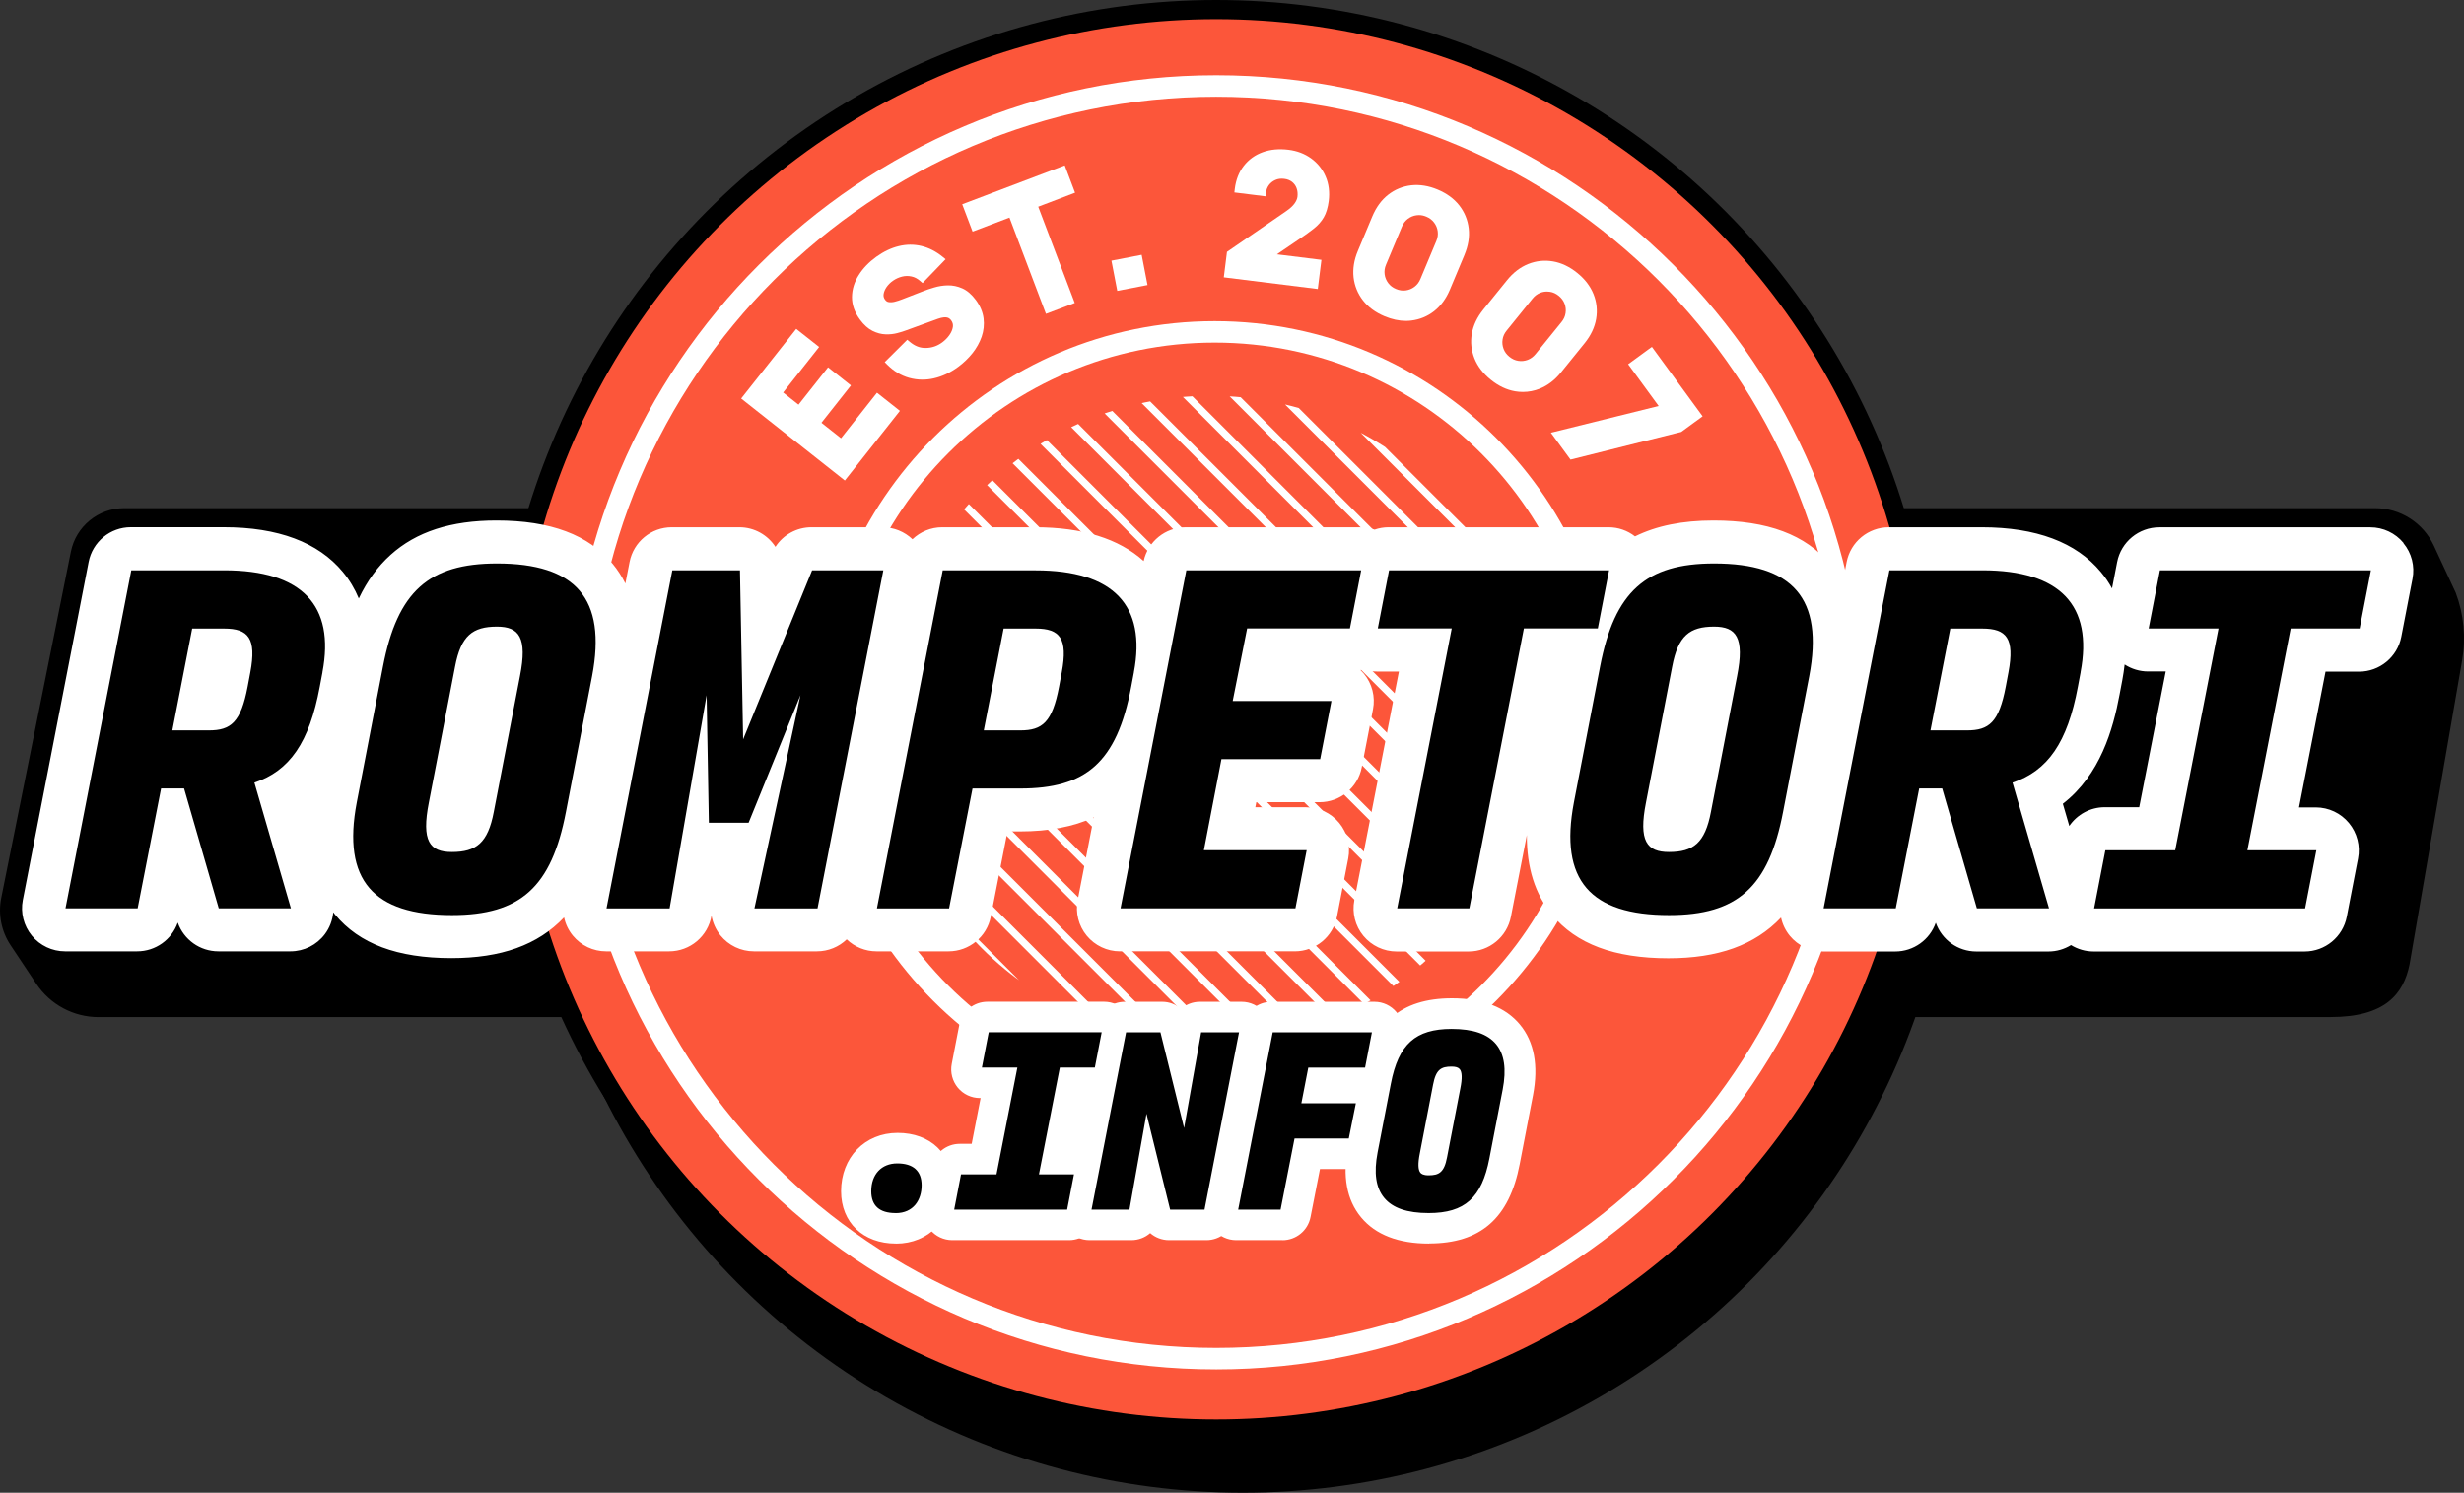 <?xml version="1.0" encoding="UTF-8"?><svg id="Layer_2" xmlns="http://www.w3.org/2000/svg" width="472.95" height="286.56" xmlns:xlink="http://www.w3.org/1999/xlink" viewBox="0 0 472.95 286.56"><rect x="0" y="0" width="472.95" height="286.56" fill="#333333" stroke="none"/><defs><style>.cls-1,.cls-2,.cls-3,.cls-4{stroke-width:0px;}.cls-2{fill:none;}.cls-3{fill:#fff;}.cls-5{clip-path:url(#clippath);}.cls-4{fill:#fc563a;}</style><clipPath id="clippath"><circle class="cls-2" cx="232.32" cy="138.08" r="62.1"/></clipPath></defs><g id="Layer_1-2"><path class="cls-1" d="m447.37,195.24h0c10.4,0,13.96-4.36,15.13-10.11l10.09-58.34c.76-4.38.33-8.87-1.23-13.01l-4.2-9.03c-2.04-4.39-6.44-7.2-11.28-7.2H23.83c-4.97,0-9.25,3.5-10.23,8.37L.24,172.36c-.63,3.15.01,6.42,1.79,9.09l4.93,7.4c2.67,4,7.15,6.4,11.96,6.4h428.44Z"/><circle class="cls-1" cx="233.43" cy="138.08" r="138.08"/><circle class="cls-1" cx="238.55" cy="149.65" r="136.91"/><circle class="cls-4" cx="233.43" cy="138.08" r="134.4"/><g class="cls-5"><rect class="cls-3" x="142.32" y="77.32" width="1.38" height="300.14" transform="translate(-118.9 167.73) rotate(-45)"/><rect class="cls-3" x="147.31" y="73.23" width="1.38" height="300.14" transform="translate(-114.55 170.05) rotate(-45)"/><rect class="cls-3" x="152.3" y="69.13" width="1.38" height="300.14" transform="translate(-110.19 172.38) rotate(-45)"/><rect class="cls-3" x="157.29" y="65.04" width="1.38" height="300.14" transform="translate(-105.83 174.71) rotate(-45)"/><rect class="cls-3" x="162.28" y="60.94" width="1.38" height="300.14" transform="translate(-101.47 177.04) rotate(-45)"/><rect class="cls-3" x="167.27" y="56.84" width="1.38" height="300.14" transform="translate(-97.12 179.37) rotate(-45)"/><rect class="cls-3" x="172.26" y="52.75" width="1.38" height="300.14" transform="translate(-92.76 181.69) rotate(-45)"/><rect class="cls-3" x="177.25" y="48.65" width="1.38" height="300.14" transform="translate(-88.4 184.02) rotate(-45)"/><rect class="cls-3" x="182.23" y="44.56" width="1.38" height="300.14" transform="translate(-84.04 186.35) rotate(-45)"/><rect class="cls-3" x="187.22" y="40.46" width="1.38" height="300.14" transform="translate(-79.69 188.68) rotate(-45)"/><rect class="cls-3" x="192.21" y="36.37" width="1.38" height="300.14" transform="translate(-75.33 191.01) rotate(-45)"/><rect class="cls-3" x="197.2" y="32.27" width="1.38" height="300.14" transform="translate(-70.97 193.33) rotate(-45)"/><rect class="cls-3" x="202.19" y="28.17" width="1.38" height="300.14" transform="translate(-66.61 195.66) rotate(-45)"/><rect class="cls-3" x="207.18" y="24.08" width="1.38" height="300.14" transform="translate(-62.26 197.99) rotate(-45)"/><rect class="cls-3" x="212.17" y="19.98" width="1.38" height="300.14" transform="translate(-57.9 200.32) rotate(-45)"/><rect class="cls-3" x="217.16" y="15.89" width="1.38" height="300.14" transform="translate(-53.54 202.65) rotate(-45)"/><rect class="cls-3" x="222.14" y="11.79" width="1.38" height="300.14" transform="translate(-49.18 204.97) rotate(-45)"/><rect class="cls-3" x="227.13" y="7.69" width="1.38" height="300.14" transform="translate(-44.83 207.3) rotate(-45)"/><rect class="cls-3" x="232.12" y="3.6" width="1.38" height="300.14" transform="translate(-40.47 209.63) rotate(-45)"/><rect class="cls-3" x="237.11" y="-.5" width="1.38" height="300.14" transform="translate(-36.11 211.96) rotate(-45)"/><rect class="cls-3" x="242.1" y="-4.59" width="1.38" height="300.14" transform="translate(-31.75 214.29) rotate(-45)"/><rect class="cls-3" x="247.09" y="-8.69" width="1.38" height="300.14" transform="translate(-27.4 216.61) rotate(-45)"/><rect class="cls-3" x="252.08" y="-12.79" width="1.38" height="300.14" transform="translate(-23.04 218.94) rotate(-45)"/><rect class="cls-3" x="257.07" y="-16.88" width="1.38" height="300.14" transform="translate(-18.68 221.27) rotate(-45)"/><rect class="cls-3" x="262.05" y="-20.98" width="1.38" height="300.14" transform="translate(-14.33 223.6) rotate(-45)"/><rect class="cls-3" x="267.04" y="-25.07" width="1.38" height="300.14" transform="translate(-9.97 225.93) rotate(-45)"/><rect class="cls-3" x="272.03" y="-29.17" width="1.38" height="300.14" transform="translate(-5.61 228.25) rotate(-45)"/><rect class="cls-3" x="277.02" y="-33.26" width="1.38" height="300.14" transform="translate(-1.25 230.58) rotate(-45)"/><rect class="cls-3" x="282.01" y="-37.36" width="1.38" height="300.14" transform="translate(3.1 232.91) rotate(-45)"/><rect class="cls-3" x="287" y="-41.46" width="1.38" height="300.14" transform="translate(7.46 235.24) rotate(-45)"/><rect class="cls-3" x="291.99" y="-45.55" width="1.38" height="300.14" transform="translate(11.82 237.56) rotate(-45)"/><rect class="cls-3" x="296.98" y="-49.65" width="1.38" height="300.14" transform="translate(16.18 239.89) rotate(-45)"/><rect class="cls-3" x="301.96" y="-53.74" width="1.38" height="300.14" transform="translate(20.53 242.22) rotate(-45)"/><rect class="cls-3" x="306.95" y="-57.84" width="1.38" height="300.14" transform="translate(24.89 244.55) rotate(-45)"/><rect class="cls-3" x="311.94" y="-61.94" width="1.38" height="300.14" transform="translate(29.25 246.88) rotate(-45)"/><rect class="cls-3" x="316.93" y="-66.03" width="1.38" height="300.14" transform="translate(33.61 249.2) rotate(-45)"/><rect class="cls-3" x="321.92" y="-70.13" width="1.38" height="300.14" transform="translate(37.96 251.53) rotate(-45)"/><rect class="cls-3" x="326.91" y="-74.22" width="1.38" height="300.14" transform="translate(42.32 253.86) rotate(-45)"/><rect class="cls-3" x="331.9" y="-78.32" width="1.38" height="300.14" transform="translate(46.68 256.19) rotate(-45)"/><rect class="cls-3" x="336.89" y="-82.41" width="1.38" height="300.14" transform="translate(51.04 258.52) rotate(-45)"/><rect class="cls-3" x="341.87" y="-86.51" width="1.38" height="300.14" transform="translate(55.39 260.84) rotate(-45)"/><rect class="cls-3" x="346.86" y="-90.61" width="1.38" height="300.14" transform="translate(59.75 263.17) rotate(-45)"/></g><path class="cls-3" d="m233.14,214.53c-42.15,0-76.44-34.29-76.44-76.44s34.29-76.44,76.44-76.44,76.44,34.29,76.44,76.44-34.29,76.44-76.44,76.44Zm0-148.76c-39.88,0-72.32,32.44-72.32,72.32s32.44,72.32,72.32,72.32,72.32-32.44,72.32-72.32-32.44-72.32-72.32-72.32Z"/><path class="cls-3" d="m233.43,262.88c-68.49,0-124.22-55.72-124.22-124.22S164.94,14.44,233.43,14.44s124.22,55.72,124.22,124.22-55.72,124.22-124.22,124.22Zm0-244.31c-66.22,0-120.09,53.87-120.09,120.09s53.87,120.09,120.09,120.09,120.09-53.87,120.09-120.09-53.87-120.09-120.09-120.09Z"/><path class="cls-3" d="m461.34,104.23c-1.57-1.9-3.9-3-6.37-3h-40.5c-3.95,0-7.35,2.8-8.1,6.68l-.98,5.05c-.61-1.12-1.32-2.17-2.15-3.16-4.72-5.69-12.41-8.58-22.86-8.58h-17.83c-3.95,0-7.35,2.8-8.1,6.68l-.8,4.1c-.67-1.34-1.47-2.58-2.41-3.72-4.65-5.62-11.96-8.36-22.34-8.36-5.96,0-10.94,1.01-15.07,3.05-1.44-1.13-3.22-1.75-5.08-1.75h-42.23c-.93,0-1.83.16-2.67.45-.86-.29-1.76-.45-2.69-.45h-33.58c-3.88,0-7.23,2.71-8.06,6.48-4.77-4.3-11.76-6.48-20.84-6.48h-17.83c-2.19,0-4.21.87-5.71,2.3-1.53-1.46-3.57-2.3-5.71-2.3h-13.67c-2.83,0-5.42,1.44-6.92,3.76-1.47-2.26-4.03-3.76-6.92-3.76h-12.98c-3.95,0-7.35,2.8-8.1,6.68l-.8,4.11c-.67-1.34-1.47-2.58-2.41-3.73-4.65-5.62-11.96-8.36-22.34-8.36-8.74,0-15.4,2.16-20.33,6.61-2.47,2.23-4.48,4.97-6.09,8.36-.77-1.85-1.78-3.55-3.07-5.1-4.72-5.69-12.41-8.58-22.86-8.58h-17.83c-3.95,0-7.35,2.8-8.1,6.68l-12.63,64.9c-.47,2.42.16,4.92,1.73,6.83,1.57,1.9,3.91,3.01,6.37,3.01h13.85c3.54,0,6.64-2.25,7.79-5.52,1.16,3.29,4.27,5.52,7.79,5.52h13.85c2.6,0,5.04-1.22,6.6-3.3.93-1.24,1.47-2.69,1.61-4.2.11.14.22.29.34.44,4.65,5.62,11.96,8.36,22.34,8.36,9.51,0,16.59-2.5,21.62-7.82.27,1.27.84,2.48,1.69,3.51,1.57,1.9,3.91,3.01,6.37,3.01h12.11c4.02,0,7.45-2.89,8.13-6.85.24,1.37.82,2.67,1.71,3.78,1.57,1.94,3.93,3.07,6.42,3.07h12.11c2.19,0,4.21-.86,5.71-2.3,1.53,1.46,3.57,2.3,5.71,2.3h13.85c3.95,0,7.34-2.8,8.1-6.67l3.2-16.35h2.37c5.55,0,10.26-.88,14.2-2.7l-3.09,15.88c-.47,2.42.16,4.92,1.73,6.83,1.57,1.9,3.9,3.01,6.37,3.01h33.57c3.95,0,7.35-2.8,8.1-6.68l2.16-11.16c.47-2.42-.17-4.92-1.74-6.82-1.57-1.9-3.9-3-6.37-3h-9.73l.19-.97h12.14c3.95,0,7.35-2.8,8.1-6.68l2.16-11.16c.47-2.42-.17-4.92-1.74-6.82-.21-.25-.43-.49-.66-.71.18-.05.35-.1.52-.16.85.29,1.76.45,2.68.45h4.17l-8.55,43.9c-.47,2.42.16,4.93,1.73,6.83s3.91,3.01,6.37,3.01h13.85c3.95,0,7.35-2.8,8.1-6.68l3.06-15.68c-.04,6.22,1.56,11.35,4.83,15.3,4.65,5.62,11.96,8.36,22.34,8.36,9.51,0,16.59-2.5,21.62-7.82.27,1.27.84,2.48,1.69,3.51,1.57,1.9,3.9,3.01,6.37,3.01h13.85c3.54,0,6.64-2.25,7.79-5.52,1.16,3.29,4.27,5.52,7.79,5.52h13.85c1.55,0,3.03-.44,4.32-1.23,1.29.79,2.78,1.23,4.33,1.23h40.5c3.95,0,7.35-2.8,8.1-6.68l2.16-11.16c.47-2.42-.17-4.92-1.74-6.82-1.57-1.9-3.9-3-6.37-3h-3.22l5.09-26.06h6.44c3.95,0,7.35-2.8,8.1-6.68l2.16-11.16c.47-2.42-.17-4.92-1.74-6.82Zm-47.57,8.88l-1.46,7.54h13.41-13.41l1.46-7.54Zm-6.93,20.21l.52-2.75c.19-1.02.34-2.03.45-3.01,1.33.86,2.88,1.34,4.5,1.34h3.39l-5.09,26.06h-6.61c-2.8,0-5.31,1.41-6.81,3.6l-1.24-4.26c7.17-5.54,9.65-14.28,10.89-20.98Zm-2.84,29.91l-.73,3.79.73-3.79h0Zm-4.75-34.18l-.52,2.77c-1.47,7.92-3.93,12.96-7.84,15.96,3.9-3,6.37-8.04,7.84-15.96l.52-2.77c.38-2,.54-3.85.5-5.55.05,1.7-.12,3.55-.5,5.55Zm-13.46-3.18c.13-3.95-1.61-5.21-5.41-5.21h-6.14l-3.81,19.56h0l3.81-19.56h6.14c3.8,0,5.54,1.26,5.41,5.21Zm-.69,4.79l-.22,1.17c-.41,2.14-.87,3.76-1.45,4.98.58-1.22,1.04-2.84,1.45-4.98l.22-1.17Zm-2.28,7.22c-.07.1-.14.2-.21.29.07-.09.14-.19.21-.29Zm-36.21-21.46c.27.63.49,1.3.67,2-.18-.7-.4-1.37-.67-2-.36-.84-.8-1.61-1.32-2.32.52.71.96,1.48,1.32,2.32Zm1.15,4.77c-.04-.42-.09-.83-.16-1.22.06.4.12.8.16,1.22Zm-9.25-11.71c.99.32,1.9.71,2.73,1.15.83.45,1.59.96,2.26,1.53.45.38.86.8,1.24,1.24-.38-.44-.79-.85-1.24-1.24-.67-.58-1.43-1.09-2.26-1.53-.83-.45-1.74-.83-2.73-1.15-2.64-.86-5.84-1.27-9.61-1.27h0c3.76,0,6.97.42,9.61,1.27Zm-4.79,17.81c-.09.77-.22,1.62-.41,2.55l-5.02,26.05c-.28,1.49-.63,2.72-1.07,3.72.44-1,.79-2.23,1.07-3.72l5.02-26.05c.18-.93.32-1.78.41-2.55.09-.77.13-1.46.12-2.08,0,.62-.03,1.31-.12,2.08Zm-32.38,31.92c-.02.43-.04.86-.04,1.27,0-.41.02-.84.04-1.27Zm13.96-.52c0,.31.02.6.05.88.06.67.2,1.23.4,1.71-.2-.48-.34-1.04-.4-1.71-.03-.28-.04-.57-.05-.88Zm1.29,3.84c.83.76,2.06,1.05,3.65,1.05,1.75,0,3.16-.24,4.3-.86.57-.31,1.07-.71,1.51-1.23-.44.51-.94.92-1.51,1.23-1.14.62-2.55.86-4.3.86-1.59,0-2.81-.29-3.65-1.05Zm8-41.35c-.57.31-1.07.71-1.51,1.23-.44.51-.82,1.14-1.16,1.89-.22.5-.42,1.06-.6,1.68-.18.62-.34,1.3-.48,2.05l-5.02,26.05c-.28,1.4-.44,2.6-.5,3.64.06-1.04.23-2.25.5-3.64l5.02-26.05c.14-.75.3-1.43.48-2.05s.38-1.18.6-1.68c.33-.75.71-1.38,1.16-1.89s.94-.92,1.51-1.23,1.21-.53,1.92-.66c-.71.14-1.35.35-1.92.66Zm4.3-.86h0c-.58,0-1.13.03-1.64.09.51-.06,1.06-.09,1.64-.09Zm-22.25,52.18c-.3-.21-.59-.42-.86-.65.27.23.56.44.86.65Zm8.51,2.9c-.11-.01-.21-.03-.32-.04.11.01.21.03.32.04Zm-75.9-54.74l-2.77,13.93h0l2.77-13.93h16.85-16.85Zm-8.31,42.57l1.09-5.66-1.09,5.66h0Zm-32.27-42.57h-6.14,6.14c2.98,0,4.69.78,5.22,3.02-.54-2.24-2.24-3.02-5.22-3.02Zm-9.95,19.56l.74-3.81-.74,3.81h0Zm12.76-2.95c-.18.33-.37.63-.57.89.2-.26.39-.56.57-.89Zm-47.97-3.8l-4.41,20.47,4.41-20.46h0Zm-2.61-12.06l-8.38,20.54h0s8.38-20.54,8.38-20.54Zm-37.92-4.99c.6,1.4.98,2.99,1.15,4.77.07.71.1,1.46.09,2.23,0-.78-.03-1.52-.09-2.23-.16-1.78-.55-3.37-1.15-4.77-.36-.84-.8-1.61-1.32-2.32.52.71.96,1.48,1.32,2.32Zm-3.1-4.25c-.45-.38-.93-.74-1.45-1.07.52.33,1,.68,1.45,1.07Zm-8.2-3.47c-.77-.13-1.57-.24-2.4-.32.84.08,1.64.18,2.4.32Zm-10.7,12.48c.57-.31,1.21-.53,1.92-.66-.71.14-1.35.35-1.92.66Zm1.47,40.31c-.29.34-.62.64-.97.89.35-.25.67-.54.97-.89Zm-2.01-39.97c-.35.25-.67.54-.97.89-.29.34-.56.73-.81,1.18.24-.45.51-.84.81-1.18.29-.34.62-.64.97-.89Zm-8.74,37.17c0,.31.02.6.04.88.11,1.1.4,1.93.86,2.55.82,1.07,2.18,1.47,4.03,1.47,1.75,0,3.16-.24,4.3-.86-1.14.62-2.55.86-4.3.86-1.86,0-3.21-.4-4.03-1.47-.47-.61-.76-1.44-.86-2.55-.03-.28-.04-.57-.04-.88Zm18.41-31.4c.09-.77.13-1.46.12-2.08,0,.62-.03,1.31-.12,2.08Zm-24.38-7.49c-.27.67-.53,1.36-.78,2.1.24-.73.5-1.43.78-2.1Zm-1.13,3.22c-.46,1.53-.85,3.19-1.2,5l-5.02,26.05c-.45,2.34-.67,4.48-.69,6.42.01-1.94.24-4.08.69-6.42l5.02-26.05c.35-1.81.74-3.47,1.2-5Zm-26.25,2.85c.13-3.95-1.61-5.21-5.41-5.21h-6.14l-3.81,19.56h0l3.81-19.56h6.14c3.8,0,5.54,1.26,5.41,5.21Zm13.46,3.18l-.52,2.77.52-2.77c.3-1.6.47-3.11.5-4.52-.03,1.41-.2,2.92-.5,4.52Zm-13.07,21.2c.42-.14.83-.29,1.23-.46-.4.17-.81.32-1.23.46h0Zm-22.41,24.14h-13.85,13.85l4.5-23.02-4.5,23.02Zm15.58,0l-6.66-23.02,6.66,23.02h13.85-13.85Zm63.44-8.4c-.31.6-.63,1.17-.97,1.71.34-.54.66-1.11.97-1.71s.59-1.24.87-1.9c-.27.67-.56,1.3-.87,1.9Zm1.64-4c.24-.73.47-1.5.68-2.29-.21.8-.44,1.56-.68,2.29Zm9.33,12.4h12.11l.91-5.27-.91,5.27h-12.11Zm19.21-40.93h0s.43,24.49.43,24.49l-.43-24.49Zm9.17,40.93h12.11l12.63-64.9h0l-12.63,64.9h-12.11Zm23.53,0l4.64-23.82-4.64,23.82h13.85l2.45-12.53-2.45,12.53h-13.85Zm27.52-23.02c.78,0,1.53-.02,2.26-.06-.73.04-1.48.06-2.26.06Zm3.34-.13c.71-.06,1.39-.14,2.05-.24-.66.1-1.34.18-2.05.24Zm6.34-1.36c.35-.14.7-.28,1.03-.43-.33.16-.68.3-1.03.43Zm1.81-.82c.35-.19.69-.4,1.03-.61-.33.22-.67.42-1.03.61Zm2.5-1.7c.31-.26.61-.53.89-.81-.29.29-.59.56-.89.81Zm.93-.85s.02-.03.04-.04c-.01.01-.02.03-.04.04Zm.86-.95c.3-.35.58-.71.86-1.1h0c-.27.39-.56.75-.86,1.1Zm37.02,28.82h-33.57l4.64-23.82-4.64,23.82h33.57l2.16-11.16h0l-2.16,11.16Zm4.76-28.64h-18.95,18.95l2.16-11.16h0l-2.16,11.16Zm14.12-25.09h11.14l-4.22,21.63,4.22-21.63h-11.14Zm14.52,53.74h-13.85,13.85l10.47-53.74h7.92-7.92l-10.47,53.74Zm57.04-8.4c.2-.39.39-.8.57-1.22-.18.42-.37.83-.57,1.22Zm10.97,8.4h13.85-13.85Zm29.42,0l-6.66-23.02,6.66,23.02h13.85l-7.01-24.14c1.55-.52,2.94-1.21,4.2-2.09-1.25.88-2.64,1.58-4.2,2.09l7.01,24.14h-13.85Zm62.99,0h-40.5,40.5l2.16-11.16h0l-2.16,11.16Zm-2.77-53.74l-8.31,42.57h0l8.31-42.57h13.24l1.43-7.38-1.43,7.38h-13.24Z"/><path class="cls-1" d="m61.9,129.04l-.52,2.77c-1.99,10.73-5.8,16.18-12.55,18.43l7.01,24.14h-13.85l-6.66-23.02h-4.41l-4.5,23.02h-13.85l12.63-64.9h17.83c14.97,0,21.29,6.75,18.86,19.56Zm-25.01-8.39l-3.81,19.56h7.01c4.24,0,6.14-1.56,7.44-8.39l.52-2.77c1.21-6.49-.35-8.39-5.02-8.39h-6.14Z"/><path class="cls-1" d="m68.48,154.04l5.02-26.05c2.77-14.45,8.83-19.82,21.89-19.82,15.06,0,21.11,6.66,18.26,21.63l-5.02,26.05c-2.77,14.45-8.74,19.82-21.89,19.82-15.06,0-21.11-6.66-18.26-21.63Zm18.86-26.05l-5.02,26.05c-1.47,7.44.17,9.52,4.41,9.52,4.67,0,6.92-1.73,8.05-7.7l5.02-26.05c1.47-7.44-.17-9.52-4.41-9.52-4.67,0-6.92,1.73-8.05,7.7Z"/><path class="cls-1" d="m136.06,157.94l-.43-24.49-7.1,40.93h-12.11l12.63-64.9h12.98l.61,32.45,13.24-32.45h13.67l-12.63,64.9h-12.11l8.83-40.93-9.95,24.49h-7.61Z"/><path class="cls-1" d="m217.65,129.04l-.52,2.77c-2.77,14.71-8.83,19.56-21.29,19.56h-9.17l-4.5,23.02h-13.85l12.63-64.9h17.83c14.97,0,21.29,6.75,18.86,19.56Zm-25.01-8.39l-3.81,19.56h7.01c4.24,0,6.14-1.56,7.44-8.39l.52-2.77c1.21-6.49-.35-8.39-5.02-8.39h-6.14Z"/><path class="cls-1" d="m227.69,109.48h33.58l-2.16,11.16h-19.73l-2.77,13.93h18.95l-2.16,11.16h-18.95l-3.37,17.48h19.73l-2.16,11.16h-33.57l12.63-64.9Z"/><path class="cls-1" d="m292.5,120.64l-10.47,53.74h-13.85l10.47-53.74h-14.19l2.16-11.16h42.23l-2.16,11.16h-14.19Z"/><path class="cls-1" d="m302.1,154.04l5.02-26.05c2.77-14.45,8.83-19.82,21.89-19.82,15.06,0,21.11,6.66,18.26,21.63l-5.02,26.05c-2.77,14.45-8.74,19.82-21.89,19.82-15.06,0-21.11-6.66-18.26-21.63Zm18.86-26.05l-5.02,26.05c-1.47,7.44.17,9.52,4.41,9.52,4.67,0,6.92-1.73,8.05-7.7l5.02-26.05c1.47-7.44-.17-9.52-4.41-9.52-4.67,0-6.92,1.73-8.05,7.7Z"/><path class="cls-1" d="m399.36,129.04l-.52,2.77c-1.99,10.73-5.8,16.18-12.55,18.43l7.01,24.14h-13.85l-6.66-23.02h-4.41l-4.5,23.02h-13.85l12.63-64.9h17.83c14.97,0,21.29,6.75,18.86,19.56Zm-25.01-8.39l-3.81,19.56h7.01c4.24,0,6.14-1.56,7.44-8.39l.52-2.77c1.21-6.49-.35-8.39-5.02-8.39h-6.14Z"/><path class="cls-1" d="m401.95,174.38l2.16-11.16h13.41l8.31-42.57h-13.41l2.16-11.16h40.5l-2.16,11.16h-13.24l-8.31,42.57h13.24l-2.16,11.16h-40.5Z"/><polygon class="cls-3" points="161.43 84.13 157.67 81.16 163.33 73.99 158.94 70.51 153.27 77.68 150.32 75.35 157.23 66.61 152.83 63.14 142.26 76.5 162.16 92.24 172.73 78.87 168.33 75.39 161.43 84.13"/><path class="cls-3" d="m179.24,72.63c1.61-.36,3.18-1.1,4.69-2.21,1.03-.76,1.94-1.64,2.72-2.61.79-.99,1.38-2.06,1.77-3.17.39-1.14.52-2.32.37-3.52-.15-1.21-.65-2.39-1.48-3.52-.79-1.07-1.66-1.82-2.6-2.24-.92-.41-1.87-.6-2.81-.58-.9.02-1.78.16-2.6.41-.79.23-1.5.47-2.11.71l-4.03,1.56c-.46.18-.93.34-1.42.46-.42.11-.81.13-1.17.07-.27-.04-.5-.19-.7-.47-.23-.32-.32-.64-.27-1.03.06-.45.25-.91.56-1.37.33-.47.75-.9,1.27-1.25.52-.36,1.1-.62,1.71-.77.6-.15,1.19-.16,1.8-.03.59.12,1.13.4,1.65.85l.49.42,4.42-4.58-.58-.47c-1.28-1.04-2.64-1.73-4.06-2.07-1.43-.34-2.89-.33-4.36.03-1.45.35-2.9,1.04-4.32,2.06-1.4,1.01-2.52,2.18-3.34,3.47-.85,1.33-1.29,2.74-1.31,4.21-.02,1.49.49,2.96,1.54,4.37.74,1.01,1.55,1.73,2.39,2.15.84.42,1.69.65,2.52.67.8.03,1.56-.05,2.26-.24.66-.17,1.23-.35,1.7-.53l6.1-2.22c.41-.14.77-.23,1.07-.26.27-.03.49-.02.67.02.17.04.31.1.43.19.14.1.26.22.36.36.29.39.39.8.33,1.25-.08.52-.3,1.05-.66,1.56-.38.54-.84,1.01-1.38,1.41-.96.71-1.99,1.06-3.14,1.08-1.14.03-2.13-.37-3.1-1.18l-.48-.4-4.33,4.3.49.49c1.24,1.24,2.65,2.09,4.19,2.52.83.23,1.68.35,2.54.35.73,0,1.48-.08,2.22-.25Z"/><polygon class="cls-3" points="199.28 39.68 206.35 36.99 204.37 31.75 184.69 39.21 186.68 44.46 193.76 41.77 200.76 60.25 206.29 58.16 199.28 39.68"/><rect class="cls-3" x="213.84" y="49.43" width="5.91" height="5.91" transform="translate(-6 42.05) rotate(-10.93)"/><path class="cls-3" d="m253.64,49.88l-8.55-1.06,4.38-2.98c1.06-.72,1.97-1.37,2.71-1.96.8-.63,1.44-1.35,1.91-2.16.47-.81.79-1.87.95-3.13.21-1.71.02-3.3-.59-4.7-.6-1.41-1.54-2.58-2.78-3.48-1.24-.9-2.71-1.46-4.37-1.66-1.8-.22-3.45-.07-4.91.46-1.48.53-2.7,1.41-3.64,2.61-.94,1.2-1.53,2.69-1.74,4.44l-.08.68,6.02.75.06-.71c.05-.54.23-1.01.54-1.44.32-.43.73-.76,1.24-.99.51-.23,1.07-.3,1.71-.22.6.07,1.1.27,1.5.58.4.32.69.71.87,1.2.19.5.24,1.06.17,1.67-.05.39-.23.82-.55,1.27-.33.47-.88.98-1.64,1.5l-11.34,7.8-.61,4.89,18.04,2.24.7-5.6Z"/><path class="cls-3" d="m281.09,48.93c.73-1.74,1.01-3.45.82-5.08-.19-1.64-.8-3.13-1.81-4.42-1.01-1.29-2.41-2.31-4.15-3.04-1.74-.73-3.45-1-5.08-.82-1.64.19-3.13.8-4.42,1.81-1.29,1.01-2.31,2.41-3.04,4.15l-2.78,6.64c-.73,1.74-1,3.45-.82,5.08.19,1.64.8,3.13,1.81,4.43,1.01,1.29,2.41,2.31,4.15,3.04,1.39.58,2.76.88,4.09.88.33,0,.66-.02.99-.06,1.64-.19,3.13-.8,4.42-1.81,1.29-1.01,2.31-2.41,3.04-4.15l2.78-6.64Zm-5.4-2.66l-3.05,7.29c-.26.63-.64,1.12-1.14,1.5-.51.38-1.06.61-1.68.69-.62.08-1.23,0-1.86-.27h0c-.63-.26-1.12-.63-1.5-1.14-.38-.51-.61-1.06-.69-1.68-.08-.62,0-1.23.27-1.86l3.05-7.29c.26-.63.64-1.12,1.14-1.5.51-.38,1.06-.61,1.68-.69.15-.02.3-.03.45-.03.47,0,.93.1,1.41.3.63.26,1.12.64,1.5,1.14.38.51.61,1.06.69,1.68.08.62,0,1.23-.27,1.86Z"/><path class="cls-3" d="m286.15,72.9c1.47,1.19,3.03,1.93,4.64,2.21.51.09,1.02.13,1.52.13,1.1,0,2.19-.21,3.24-.63,1.52-.61,2.9-1.66,4.08-3.13l4.53-5.6c1.19-1.47,1.93-3.03,2.21-4.65.28-1.63.11-3.23-.5-4.76-.61-1.52-1.66-2.9-3.13-4.08-1.47-1.19-3.03-1.93-4.65-2.21-1.63-.28-3.23-.11-4.76.5-1.52.61-2.9,1.66-4.08,3.13l-4.53,5.6c-1.19,1.47-1.93,3.03-2.21,4.64-.28,1.63-.11,3.23.5,4.76.61,1.52,1.66,2.9,3.13,4.08Zm2.26-7.73c.09-.62.35-1.18.78-1.71l4.97-6.14c.43-.53.92-.89,1.51-1.12.41-.16.83-.23,1.25-.23.18,0,.37.01.56.04.62.09,1.18.35,1.71.78.53.43.89.92,1.12,1.51.22.59.29,1.19.19,1.81-.09.62-.35,1.18-.78,1.71l-4.97,6.14c-.43.53-.92.89-1.51,1.12-.59.22-1.19.29-1.81.19-.62-.09-1.18-.35-1.71-.78h0c-.53-.43-.9-.92-1.12-1.51-.22-.59-.29-1.19-.19-1.81Z"/><polygon class="cls-3" points="317.07 66.59 312.51 69.92 318.37 77.94 297.68 83.07 301.45 88.23 322.57 82.95 322.7 82.92 326.81 79.92 317.07 66.59"/><path class="cls-1" d="m172.29,222.97c-3.69,0-5.35,2.87-5.35,5.71,0,2.08.88,4.56,5.04,4.56,3.7,0,5.35-2.87,5.35-5.7,0-2.08-.88-4.56-5.05-4.56Z"/><path class="cls-3" d="m171.98,238.73c-6.3,0-10.54-4.04-10.54-10.05,0-6.49,4.56-11.2,10.85-11.2s10.54,4.04,10.54,10.06c0,6.49-4.56,11.2-10.85,11.2Z"/><polygon class="cls-1" points="203.79 205.29 210.51 205.29 211.96 197.8 189.54 197.8 188.09 205.29 194.9 205.29 191.04 225.07 184.23 225.07 182.77 232.57 205.2 232.57 206.65 225.07 199.93 225.07 203.79 205.29"/><path class="cls-3" d="m205.2,238.07h-22.42c-1.64,0-3.19-.73-4.24-2-1.04-1.27-1.47-2.93-1.16-4.54l1.45-7.5c.5-2.58,2.76-4.45,5.39-4.45h2.29l1.71-8.79h-.14c-1.64,0-3.19-.73-4.24-2-1.04-1.27-1.47-2.93-1.16-4.54l1.45-7.5c.5-2.58,2.76-4.45,5.39-4.45h22.42c1.64,0,3.19.73,4.24,2,1.04,1.27,1.47,2.93,1.16,4.54l-1.45,7.5c-.5,2.58-2.76,4.45-5.39,4.45h-2.2l-1.71,8.79h.05c1.64,0,3.19.73,4.24,2,1.04,1.27,1.47,2.93,1.16,4.54l-1.45,7.5c-.5,2.58-2.76,4.45-5.39,4.45Z"/><polygon class="cls-1" points="230.31 197.8 227.28 214.77 223.1 197.8 215.91 197.8 209.14 232.57 217.17 232.57 220.19 215.56 224.38 232.57 231.57 232.57 238.34 197.8 230.31 197.8"/><path class="cls-3" d="m231.57,238.07h-7.19c-1.36,0-2.63-.5-3.61-1.35-.97.85-2.24,1.35-3.61,1.35h-8.03c-1.64,0-3.2-.73-4.24-2-1.04-1.27-1.47-2.93-1.16-4.54l6.77-34.78c.5-2.58,2.76-4.44,5.39-4.44h7.19c1.36,0,2.63.5,3.61,1.35.97-.84,2.24-1.35,3.61-1.35h8.03c1.64,0,3.2.73,4.24,2,1.04,1.27,1.47,2.93,1.16,4.54l-6.77,34.78c-.5,2.58-2.76,4.44-5.39,4.44Zm-4.56-17.81l.76,3.09.62-3.19c-.3.06-.61.1-.93.11-.16,0-.3,0-.45,0Zm-7.29-13.24l-.62,3.15c.3-.06.6-.1.92-.11.15,0,.3,0,.45,0l-.75-3.05Z"/><polygon class="cls-1" points="262.38 205.29 263.83 197.8 244.04 197.8 237.27 232.57 246.17 232.57 248.85 218.91 259.25 218.91 260.76 211.41 250.3 211.41 251.48 205.29 262.38 205.29"/><path class="cls-3" d="m246.17,238.07h-8.9c-1.64,0-3.2-.73-4.24-2-1.04-1.27-1.47-2.93-1.16-4.54l6.77-34.78c.5-2.58,2.76-4.44,5.39-4.44h19.79c1.64,0,3.19.73,4.24,2,1.04,1.27,1.47,2.93,1.16,4.54l-1.45,7.5c-.25,1.27-.92,2.37-1.86,3.16.35.95.44,1.99.24,3l-1.51,7.5c-.52,2.56-2.77,4.41-5.39,4.41h-5.89l-1.81,9.22c-.5,2.58-2.76,4.44-5.39,4.44Z"/><path class="cls-1" d="m287.5,200.19c-1.7-2.05-4.59-3.05-8.82-3.05-7.15,0-10.52,3.03-12.01,10.8l-2.55,13.22h0c-.77,4.04-.33,6.99,1.35,9.02,1.7,2.05,4.59,3.05,8.82,3.05,7.15,0,10.52-3.03,12.01-10.8l2.55-13.23c.77-4.04.33-6.99-1.35-9.01Zm-7.48,8.67l-2.55,13.23c-.51,2.72-1.36,3.16-3.18,3.16-1,0-1.23-.28-1.3-.36-.26-.32-.48-1.16-.04-3.38l2.55-13.22h0c.51-2.73,1.36-3.17,3.18-3.17,1.01,0,1.23.28,1.31.37.26.32.48,1.16.04,3.38Z"/><path class="cls-3" d="m274.29,238.73c-5.89,0-10.28-1.7-13.05-5.05-2.75-3.32-3.59-7.88-2.51-13.55l2.55-13.23c1.99-10.41,7.52-15.26,17.41-15.26,5.89,0,10.28,1.7,13.05,5.04t0,0c2.75,3.32,3.59,7.88,2.51,13.55l-2.55,13.23c-1.99,10.4-7.52,15.25-17.41,15.25Z"/><path class="cls-1" d="m171.91,232.32c-2.94,0-4.13-1.32-4.13-3.64,0-2.5,1.36-4.79,4.44-4.79s4.13,1.28,4.13,3.65-1.36,4.79-4.44,4.79Z"/><path class="cls-1" d="m171.91,232.87c-3.1,0-4.68-1.41-4.68-4.19,0-3.24,1.96-5.34,4.99-5.34s4.68,1.41,4.68,4.2-1.55,5.34-4.99,5.34Zm.31-8.43c-2.87,0-3.88,2.19-3.88,4.24,0,2.17,1.07,3.1,3.58,3.1,2.87,0,3.89-2.19,3.89-4.24,0-2.17-1.07-3.1-3.58-3.1Z"/><path class="cls-1" d="m183.82,231.66l1.1-5.67h6.81l4.22-21.61h-6.81l1.1-5.67h20.56l-1.1,5.67h-6.72l-4.22,21.61h6.72l-1.1,5.67h-20.56Z"/><path class="cls-1" d="m204.83,232.21h-21.68l1.31-6.77h6.81l4.01-20.51h-6.81l1.31-6.77h21.68l-1.31,6.77h-6.72l-4.01,20.51h6.72l-1.31,6.77Zm-20.35-1.1h19.44l.89-4.57h-6.72l.13-.65,4.3-22.06h6.72l.89-4.57h-19.44l-.89,4.57h6.81l-.13.65-4.3,22.06h-6.81l-.89,4.57Z"/><path class="cls-1" d="m219.99,211.14l-3.65,20.52h-6.15l6.41-32.95h5.71l5.05,20.47,3.64-20.47h6.15l-6.41,32.95h-5.71l-5.05-20.52Z"/><path class="cls-1" d="m231.2,232.21h-6.6l-4.54-18.41-3.27,18.41h-7.28l.13-.65,6.5-33.39h6.6l4.54,18.37,3.27-18.37h7.28l-.13.65-6.5,33.39Zm-5.74-1.1h4.83l6.2-31.85h-5.03l-4.02,22.57-5.57-22.57h-4.83l-6.2,31.85h5.02l4.02-22.62,5.57,22.62Z"/><path class="cls-1" d="m238.32,231.66l6.41-32.95h17.92l-1.1,5.67h-10.9l-1.54,7.95h10.46l-1.14,5.67h-10.41l-2.68,13.66h-7.03Z"/><path class="cls-1" d="m245.8,232.21h-8.14l.13-.65,6.5-33.39h19.04l-1.31,6.77h-10.9l-1.33,6.85h10.46l-1.36,6.77h-10.41l-2.68,13.66Zm-6.81-1.1h5.91l2.68-13.66h10.41l.92-4.57h-10.45l1.75-9.05h10.9l.89-4.57h-16.8l-6.2,31.85Z"/><path class="cls-1" d="m264.95,221.34l2.55-13.22c1.41-7.33,4.48-10.06,11.11-10.06,7.64,0,10.72,3.38,9.27,10.98l-2.55,13.22c-1.41,7.34-4.44,10.06-11.11,10.06-7.64,0-10.72-3.38-9.27-10.98Zm9.58-13.22l-2.55,13.22c-.75,3.78.09,4.83,2.24,4.83,2.38,0,3.52-.88,4.08-3.91l2.55-13.22c.75-3.78-.09-4.83-2.24-4.83-2.37,0-3.51.88-4.08,3.91Z"/><path class="cls-1" d="m274.22,232.87c-4.12,0-6.91-.96-8.53-2.92-1.61-1.94-2.02-4.79-1.27-8.71l2.55-13.22c1.45-7.56,4.72-10.5,11.65-10.5,4.12,0,6.91.96,8.54,2.92,1.6,1.94,2.02,4.79,1.27,8.71l-2.55,13.22c-1.45,7.56-4.72,10.5-11.65,10.5Zm-8.73-11.43h0c-.68,3.58-.34,6.13,1.04,7.8,1.4,1.7,3.92,2.52,7.69,2.52,6.45,0,9.21-2.52,10.57-9.61l2.55-13.22c.68-3.58.34-6.13-1.04-7.8-1.41-1.7-3.92-2.52-7.69-2.52-6.36,0-9.23,2.61-10.57,9.61l-2.55,13.22Zm8.73,5.28c-.73,0-1.77-.09-2.43-.9-.7-.85-.8-2.27-.35-4.59l2.55-13.22c.6-3.18,1.85-4.36,4.62-4.36.73,0,1.77.09,2.44.9.7.85.8,2.26.35,4.59l-2.55,13.22c-.6,3.17-1.85,4.35-4.62,4.35Zm4.39-21.97c-1.96,0-2.99.52-3.54,3.46h0s-2.55,13.23-2.55,13.23c-.38,1.92-.34,3.12.11,3.68.18.21.53.5,1.58.5,1.96,0,2.99-.52,3.54-3.46l2.55-13.23c.38-1.92.34-3.12-.11-3.68-.28-.34-.78-.5-1.59-.5Z"/></g></svg>
